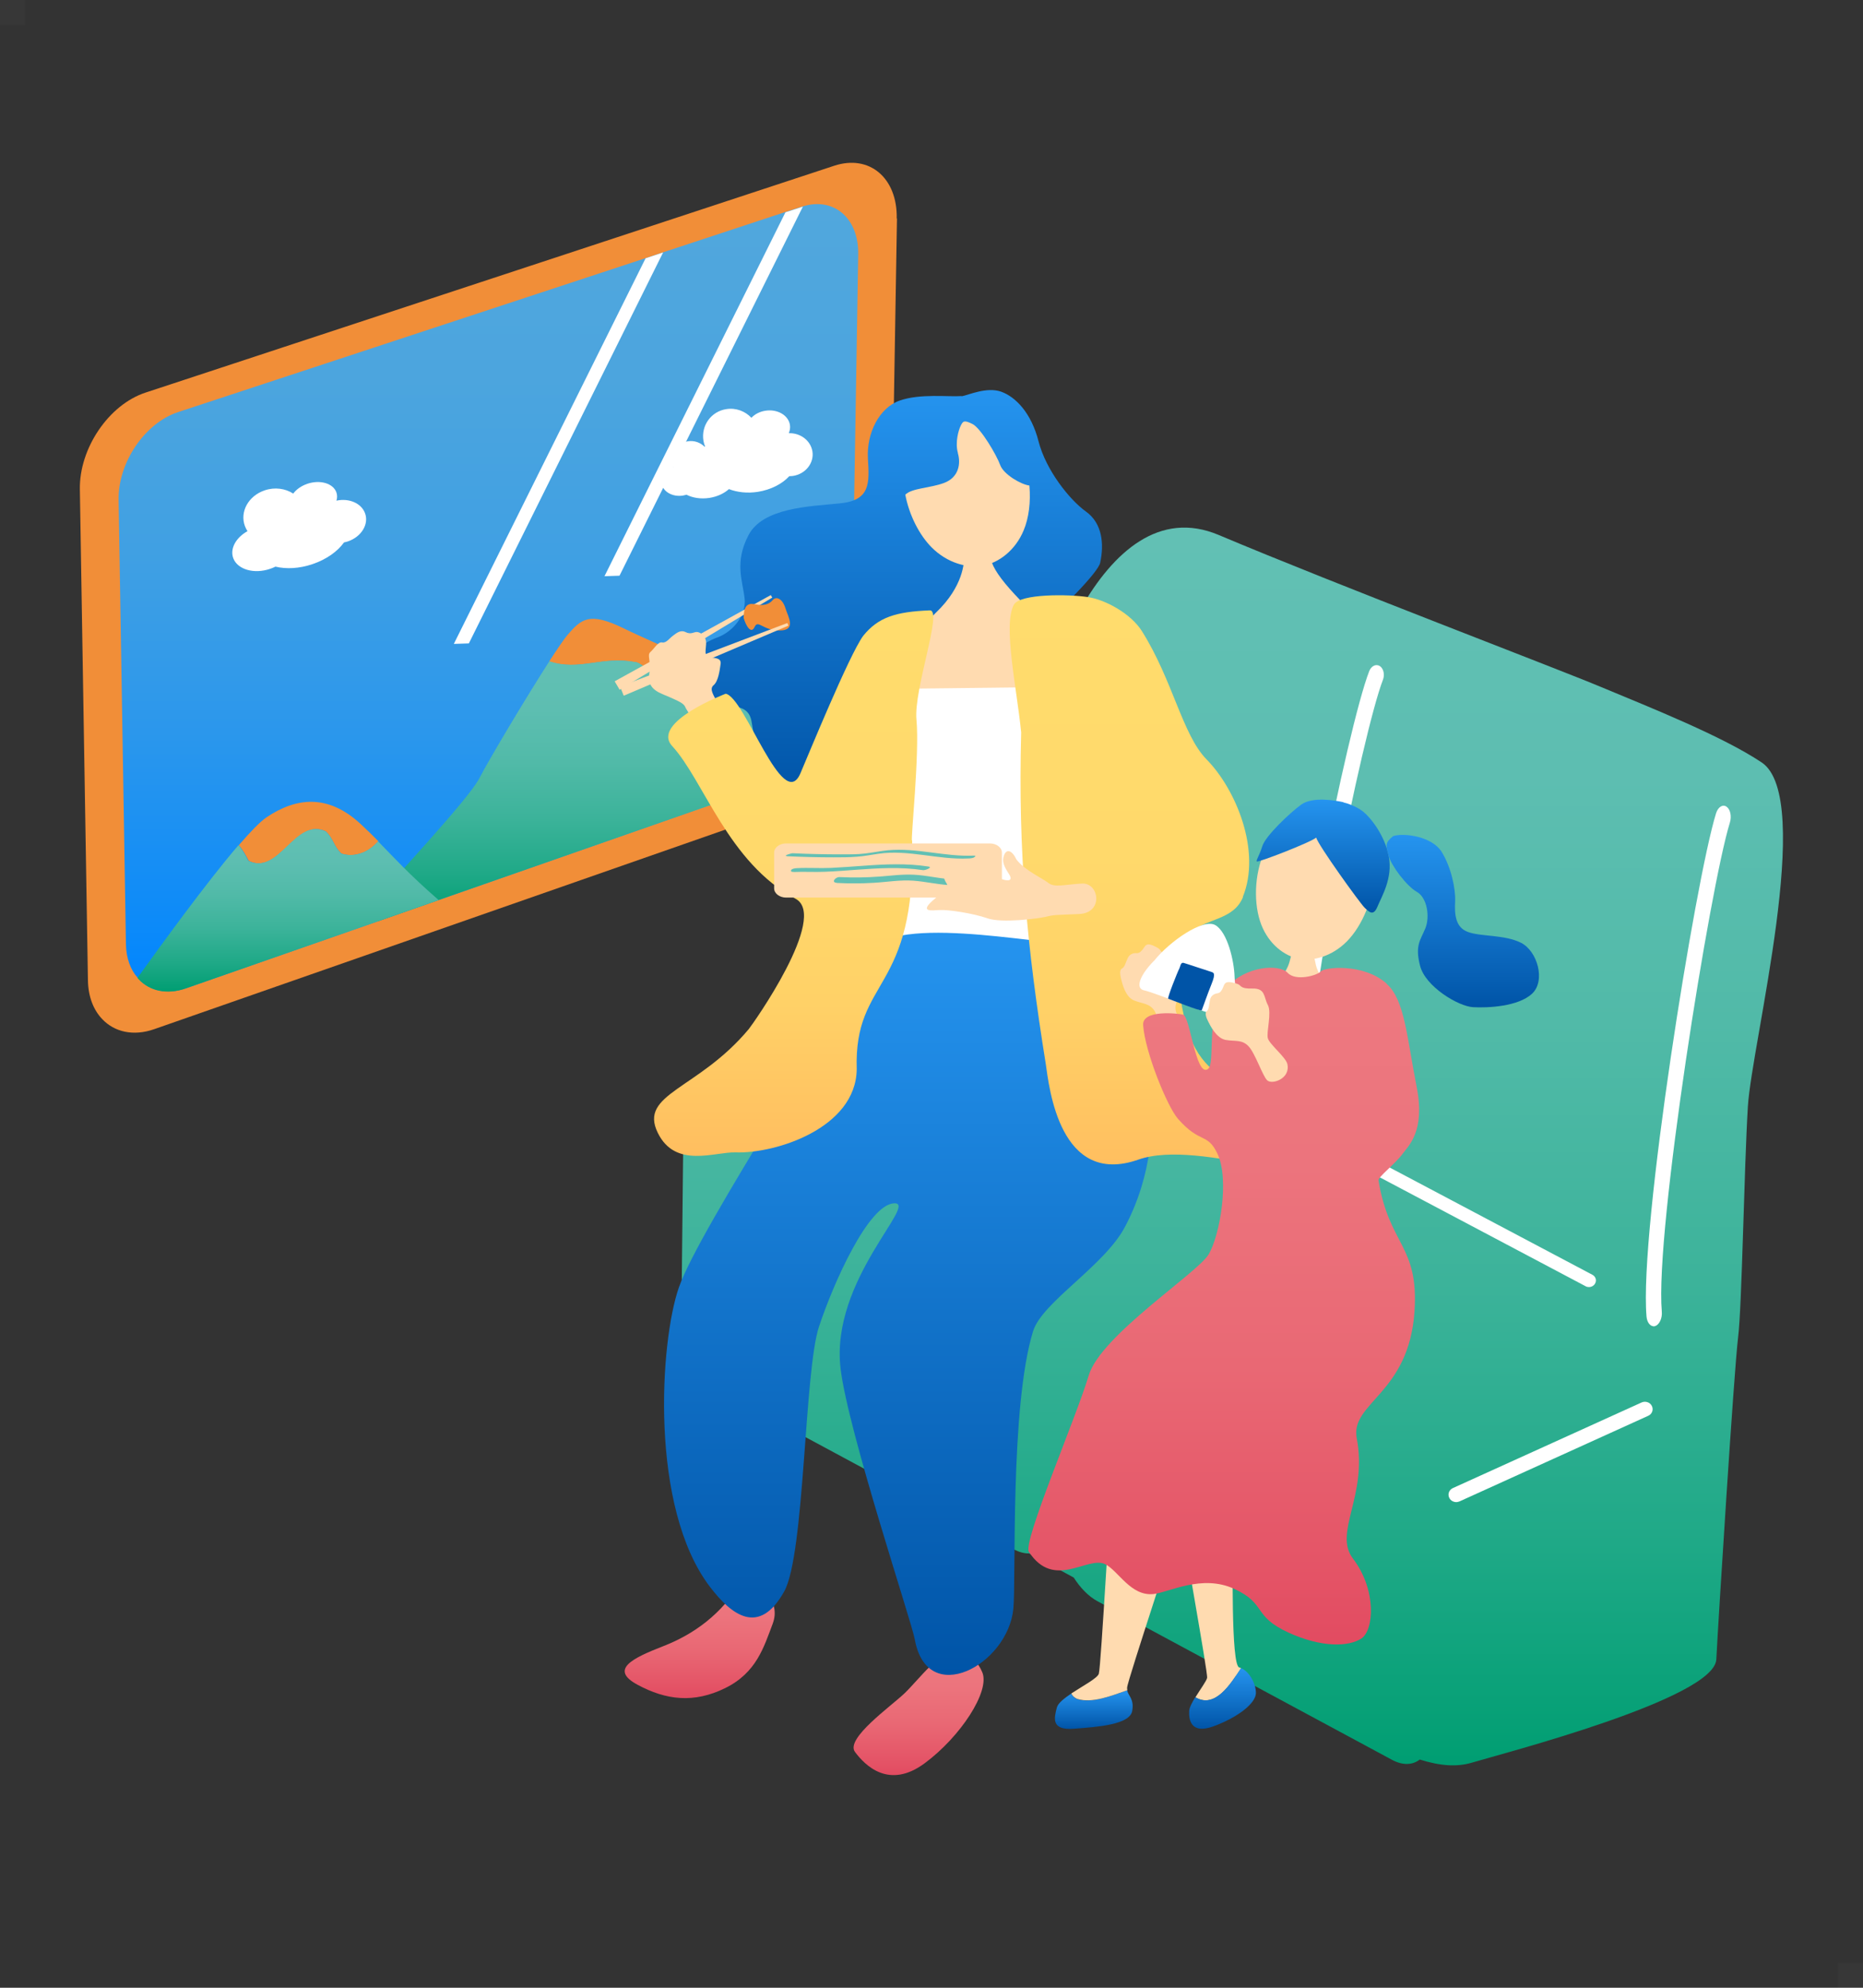 <?xml version="1.0" encoding="UTF-8"?><svg id="_レイヤー_2" xmlns="http://www.w3.org/2000/svg" xmlns:xlink="http://www.w3.org/1999/xlink" viewBox="0 0 150 160"><rect x="0" y="0" width="150" height="160" fill="#333333" stroke="none"/><defs><style>.cls-1{fill:url(#_名称未設定グラデーション_1855);}.cls-1,.cls-2,.cls-3,.cls-4,.cls-5,.cls-6,.cls-7,.cls-8,.cls-9,.cls-10,.cls-11,.cls-12,.cls-13,.cls-14,.cls-15,.cls-16,.cls-17,.cls-18,.cls-19,.cls-20,.cls-21,.cls-22{stroke-width:0px;}.cls-2{fill:url(#_名称未設定グラデーション_107);}.cls-3{fill:url(#_名称未設定グラデーション_151);}.cls-4{fill:url(#_名称未設定グラデーション_235);}.cls-5{fill:url(#_名称未設定グラデーション_660);}.cls-6{fill:url(#_名称未設定グラデーション_1855-2);}.cls-7{opacity:.02;}.cls-7,.cls-17,.cls-19{fill:#fff;}.cls-8{fill:url(#_名称未設定グラデーション_107-3);}.cls-9{fill:url(#_名称未設定グラデーション_107-2);}.cls-10{fill:url(#_名称未設定グラデーション_151-3);}.cls-11{fill:url(#_名称未設定グラデーション_151-2);}.cls-12{fill:url(#_名称未設定グラデーション_660-4);}.cls-13{fill:url(#_名称未設定グラデーション_660-6);}.cls-14{fill:url(#_名称未設定グラデーション_660-5);}.cls-15{fill:url(#_名称未設定グラデーション_660-2);}.cls-16{fill:url(#_名称未設定グラデーション_660-3);}.cls-17{opacity:0;}.cls-18{fill:#62c0b4;}.cls-20{fill:#ffdbb0;}.cls-21{fill:#f18e38;}.cls-22{fill:#0054a7;}</style><linearGradient id="_名称未設定グラデーション_235" x1="39.33" y1="79.82" x2="39.33" y2="16.44" gradientUnits="userSpaceOnUse"><stop offset="0" stop-color="#0085ff"/><stop offset=".1" stop-color="#0e8bf8"/><stop offset=".33" stop-color="#2b97ec"/><stop offset=".56" stop-color="#40a0e3"/><stop offset=".78" stop-color="#4ca5de"/><stop offset="1" stop-color="#51a7dd"/></linearGradient><linearGradient id="_名称未設定グラデーション_151" x1="48.44" y1="74.17" x2="48.44" y2="52.84" gradientUnits="userSpaceOnUse"><stop offset="0" stop-color="#009e72"/><stop offset=".18" stop-color="#1fa987"/><stop offset=".39" stop-color="#3cb39a"/><stop offset=".6" stop-color="#51baa8"/><stop offset=".8" stop-color="#5dbeb1"/><stop offset="1" stop-color="#62c0b4"/></linearGradient><linearGradient id="_名称未設定グラデーション_151-2" x1="23.21" y1="79.82" x2="23.21" y2="66.74" xlink:href="#_名称未設定グラデーション_151"/><linearGradient id="_名称未設定グラデーション_151-3" x1="99.21" y1="142.1" x2="99.21" y2="42.46" xlink:href="#_名称未設定グラデーション_151"/><linearGradient id="_名称未設定グラデーション_660" x1="71.96" y1="64.26" x2="71.96" y2="31.38" gradientUnits="userSpaceOnUse"><stop offset="0" stop-color="#0054a7"/><stop offset="1" stop-color="#2594ef"/></linearGradient><linearGradient id="_名称未設定グラデーション_107" x1="56.33" y1="136.68" x2="56.33" y2="127.21" gradientUnits="userSpaceOnUse"><stop offset="0" stop-color="#e24b61"/><stop offset=".1" stop-color="#e45366"/><stop offset=".41" stop-color="#e96874"/><stop offset=".71" stop-color="#ec747d"/><stop offset="1" stop-color="#ed7980"/></linearGradient><linearGradient id="_名称未設定グラデーション_107-2" x1="73.96" y1="142.87" x2="73.96" y2="132.78" xlink:href="#_名称未設定グラデーション_107"/><linearGradient id="_名称未設定グラデーション_660-2" x1="73.11" y1="134.81" x2="73.11" y2="75.08" xlink:href="#_名称未設定グラデーション_660"/><linearGradient id="_名称未設定グラデーション_1855" x1="93.74" y1="94.26" x2="93.74" y2="47.91" gradientUnits="userSpaceOnUse"><stop offset="0" stop-color="#ffbe5f"/><stop offset=".06" stop-color="#ffc261"/><stop offset=".28" stop-color="#ffd167"/><stop offset=".55" stop-color="#ffd96b"/><stop offset="1" stop-color="#ffdc6d"/></linearGradient><linearGradient id="_名称未設定グラデーション_1855-2" x1="63.89" y1="93.03" x2="63.89" y2="49.12" xlink:href="#_名称未設定グラデーション_1855"/><linearGradient id="_名称未設定グラデーション_660-3" x1="88.07" y1="139.17" x2="88.07" y2="136.06" xlink:href="#_名称未設定グラデーション_660"/><linearGradient id="_名称未設定グラデーション_660-4" x1="106.54" y1="73.45" x2="106.54" y2="64.37" xlink:href="#_名称未設定グラデーション_660"/><linearGradient id="_名称未設定グラデーション_660-5" x1="117.77" y1="81.09" x2="117.77" y2="67.2" xlink:href="#_名称未設定グラデーション_660"/><linearGradient id="_名称未設定グラデーション_660-6" x1="98.44" y1="139.17" x2="98.44" y2="134.28" xlink:href="#_名称未設定グラデーション_660"/><linearGradient id="_名称未設定グラデーション_107-3" x1="98.53" y1="132.36" x2="98.53" y2="77.89" xlink:href="#_名称未設定グラデーション_107"/></defs><rect class="cls-17" width="150" height="160"/><rect class="cls-7" width="2" height="2"/><rect class="cls-7" x="148" y="158" width="2" height="2"/><path class="cls-21" d="m72.22,17.6l-.45,26.8-.2,12.13c-.05,3.12-2.35,6.46-5.1,7.43l-54.05,18.88c-1.68.59-3.21.23-4.19-.81-.7-.73-1.13-1.8-1.15-3.12l-.65-39.51c-.06-3.31,2.33-6.83,5.29-7.8l55.45-18.26c2.83-.93,5.09.98,5.03,4.24Z"/><path class="cls-4" d="m69.1,20.49l-.4,24.11v.15l-.18,10.98c-.02,1.39-.54,2.84-1.36,4.05-.84,1.24-1.99,2.23-3.26,2.67l-7.98,2.79-20.59,7.2-4.92,1.72-15.44,5.39c-1.53.53-2.91.21-3.79-.73-.04-.04-.07-.08-.1-.12-.58-.65-.92-1.58-.94-2.7l-.59-35.77c-.05-3,2.11-6.18,4.79-7.06l37.64-12.39,1.41-.47,9.83-3.24,1.32-.43s.07-.02.1-.03c2.52-.76,4.51.96,4.46,3.87Z"/><path class="cls-19" d="m54.21,37.58c-.04-.1-.07-.2-.09-.31-.14-.84.43-1.62,1.27-1.75.51-.08,1,.1,1.34.44.01,0,.03-.01.04-.02-.06-.14-.1-.29-.13-.45-.21-1.23.62-2.38,1.85-2.56.77-.12,1.51.17,2.01.7.27-.29.67-.5,1.13-.57.96-.15,1.84.36,1.97,1.13.04.23,0,.46-.09.68.93-.03,1.75.58,1.9,1.45.16.94-.55,1.84-1.57,1.99-.1.01-.19.02-.29.02-.57.62-1.47,1.09-2.53,1.26-.84.13-1.66.04-2.33-.22-.39.35-.94.61-1.58.71-.68.1-1.33,0-1.84-.26-.09.03-.19.05-.29.07-.83.13-1.6-.31-1.71-.97-.09-.56.3-1.1.92-1.33Z"/><path class="cls-19" d="m19.93,42.76c-.08-.13-.16-.27-.21-.41-.43-1.15.28-2.44,1.59-2.88.82-.28,1.67-.15,2.3.26.25-.34.65-.62,1.14-.79,1.02-.34,2.06-.04,2.33.68.08.22.08.45.01.68,1.01-.22,2,.2,2.3,1.01.33.88-.29,1.9-1.38,2.27-.1.03-.2.06-.31.08-.52.73-1.42,1.37-2.54,1.75-1.06.36-2.12.41-2.98.2-.14.07-.29.13-.44.18-1.29.44-2.62.05-2.96-.86-.28-.76.21-1.65,1.14-2.17Z"/><polygon class="cls-19" points="53.39 20.32 37.75 51.79 36.54 51.83 51.98 20.79 53.39 20.32"/><path class="cls-19" d="m64.65,16.62l-9.41,18.93-1.18,2.37-.64,1.3-3.54,7.12-1.21.04,14.57-29.29,1.32-.43s.07-.02.1-.03Z"/><path class="cls-18" d="m62.15,49.26c-1.03,1.33-1.94,2.74-2.63,3.88-1.59,2.65-4.13,2.5-5.88,2.42-2.03,4.14-.65,7.13,2.28,9.68l7.98-2.79c1.26-.44,2.42-1.43,3.26-2.67.82-1.21,1.34-2.66,1.36-4.05l.11-6.8c-1,.2-2.07.64-3.17,1.39-.64.3-1.94-.64-3.31-1.07Z"/><path class="cls-21" d="m68.7,44.6c-.67.13-1.36.37-2.1.68-1.53.64-3.09,2.24-4.45,3.98,1.37.43,2.67,1.38,3.31,1.07,1.1-.75,2.17-1.19,3.17-1.39l.07-4.18v-.15Z"/><path class="cls-21" d="m51.14,53.3c.62,0,1.87,1.78,3.11,1.19.36-.34.51-1.08.82-1.64-1.88-.95-3.32-1.52-4.85-2.27-2.78-1.36-3.42-.75-4.53.53-.27.32-.81,1.11-1.47,2.13,2.45.81,4.21-.45,6.91.06Z"/><path class="cls-3" d="m60.88,56.25c-2.43-1.6-4.27-2.63-5.81-3.41-.31.56-.46,1.3-.82,1.64-1.25.59-2.49-1.19-3.11-1.19-2.7-.51-4.46.75-6.91-.06-1.94,3.01-4.95,8.07-5.61,9.37-.87,1.74-7.15,8.32-8.9,10.52.14.4.37.75.69,1.04l4.92-1.72,28.57-9.98c1.26-.44,2.42-1.43,3.26-2.67-1.29-.95-3.12-1.46-6.28-3.54Z"/><path class="cls-21" d="m26.24,66.93c.62.59.62,1.19,1.25,1.78,1.13.36,2.25-.15,2.97-1-.43-.44-.89-.89-1.44-1.4-2.63-2.42-5.17-2.12-7.55-.53-.52.35-1.31,1.17-2.24,2.25.31.36.56.81.8,1.27,2.49,1.19,3.74-3.56,6.23-2.37Z"/><path class="cls-11" d="m30.45,67.71c-.72.85-1.84,1.35-2.97,1-.62-.59-.62-1.19-1.25-1.78-2.49-1.19-3.74,3.56-6.23,2.37-.24-.46-.48-.92-.8-1.27-2.55,2.97-6.16,7.94-8.13,10.68.02.04.06.08.1.12.88.94,2.27,1.26,3.79.73l20.36-7.11c-2.48-2.16-3.54-3.37-4.88-4.73Z"/><path class="cls-10" d="m141.84,61.37c-3.18-2.12-8.9-4.39-12.88-6.05-3.72-1.56-21.14-8.17-30.84-12.26-9.52-4.01-14.94,13.47-15.35,18.95-.41,5.48-.39,15.71-3.88,17.07-3.5,1.36-16.96,7.82-20.35,9.23-1.02.42-1.65.78-2.04,1.16-.88.25-1.47,1.19-1.49,2.61l-.15,14.17c-.02,2.21,1.36,4.78,3.07,5.7l23.7,12.76c.43.23.85.34,1.23.33,1.2.65,2.4,1.3,3.59,1.94.53.83,1.19,1.52,1.92,1.91l23.7,12.76c.87.47,1.67.43,2.24-.02,1.69.53,3,.6,4.17.26,2.54-.76,19.55-5.15,19.71-8.32.16-3.18,1.43-23.31,1.75-25.88.32-2.57.48-13.47.79-18.62.32-5.15,5.41-24.83,1.11-27.7Z"/><path class="cls-19" d="m127.93,103.6c-.09,0-.19-.02-.27-.07l-44.33-23.45c-.27-.14-.37-.46-.21-.72.15-.25.49-.34.76-.2l44.33,23.45c.27.14.37.46.21.72-.1.17-.29.27-.49.27Z"/><path class="cls-19" d="m117.29,120.91c-.24.01-.49-.11-.6-.34-.15-.3-.02-.65.29-.79l15.19-6.89c.31-.14.68-.02.83.28.15.3.02.65-.29.79l-15.19,6.89c-.08.03-.15.05-.23.06Z"/><path class="cls-19" d="m133.11,106.75c-.27-.02-.5-.33-.54-.78-.6-6.93,3.94-35.18,5.6-40.51.16-.5.53-.74.84-.53.31.21.43.78.27,1.29-1.58,5.07-6.04,32.86-5.48,39.35.05.53-.19,1.06-.54,1.17-.05.02-.11.03-.16.02Z"/><path class="cls-19" d="m104.68,88.84c-.27-.03-.5-.3-.53-.68-.51-5.9,4.36-29.67,6.09-34.13.16-.42.54-.61.85-.42.3.19.42.68.26,1.1-1.64,4.24-6.43,27.63-5.95,33.14.04.45-.21.89-.55.97-.05.01-.11.02-.16.01Z"/><path class="cls-5" d="m77.43,31.88c-1.05.08-3.36-.22-5.01.37-1.65.59-2.65,2.63-2.54,4.64.12,2,.22,3.39-2.27,3.63-2.49.24-6.19.36-7.34,2.55-1.15,2.18-.48,3.69-.32,5.07.16,1.38-.92,2.7-2.19,3.17-1.27.46-2.34,1.42-2.55,2.28-.15.62.6,2.46,1.8,2.99,1.17.51,3.2-.26,3.5,1.49.3,1.75.5,3.57,1.63,4.76,1.13,1.2,3.93,1.86,5.8,1.17,1.87-.69,3.7-5.02,6.7-6.26,3-1.23,13.61-10.92,13.94-12.44s.17-3.18-1.14-4.12c-1.32-.94-3.23-3.34-3.82-5.65-.59-2.31-1.86-3.59-3.01-4-1.15-.41-2.61.26-3.18.37Z"/><polygon class="cls-20" points="62.06 47.9 62.18 48.1 49.89 55.52 49.49 54.84 62.06 47.9"/><path class="cls-21" d="m59.88,49.71c0-1.13.47-1.17.98-1.06.51.11,1.04.04,1.35-.34.31-.37.81-.08,1.03.65.23.73.9,1.78-.47,1.79-1.37,0-1.72-.9-2.01-.29-.28.62-.7-.07-.89-.74Z"/><polygon class="cls-20" points="63.39 50.15 63.48 50.36 50.22 56 49.92 55.26 63.39 50.15"/><path class="cls-2" d="m59.73,127.21c1.54.4,3.18,1.63,2.48,3.5-.71,1.87-1.3,3.93-3.82,5.17-2.52,1.24-4.76.97-7.06-.27-2.3-1.24-.37-2.15,2.06-3.1,2.43-.94,4.73-2.56,6.35-5.29Z"/><path class="cls-9" d="m77.16,132.78c-1.44,0-3.2,2.44-4.32,3.51-1.12,1.07-4.8,3.66-4,4.73.8,1.07,2.72,3.05,5.61.91,2.88-2.13,5.28-5.79,4.64-7.32-.64-1.52-1.92-1.83-1.92-1.83Z"/><path class="cls-20" d="m77.13,36.47c-.25-.84.05-1.87.23-2.22.18-.35.26-.46.94-.12.68.34,1.96,2.54,2.23,3.3.27.76,1.7,1.58,2.35,1.65.12,1.31-.04,2.61-.46,3.61-.67,1.62-2.01,2.61-3.26,2.84s-2.88-.2-4.14-1.46c-1-1-1.81-2.59-2.13-4.25.53-.54,1.99-.52,3.13-.95,1.19-.45,1.35-1.57,1.1-2.4Z"/><path class="cls-20" d="m79.78,44.54c-.24.24-1.74.62-2.16.4,0,.26-.02,2.24-2.26,4.37-2.51,2.39-2.58,6.95-2.51,9.83,1.07,1.05,11.43,1.81,14.07-1.45,1.04-1.29.05-4.03-1.89-6.62-3.66-3.32-5.5-5.42-5.25-6.53Z"/><polygon class="cls-19" points="71.65 55.45 86.42 55.28 89.45 77.82 70.41 77.82 71.65 55.45"/><path class="cls-15" d="m85.85,75.86c1.44-.09,4.62-1.76,5.17,2.73.43,3.54,3.92,11.86-.43,20.14-1.66,3.17-6.68,6.07-7.41,8.42-1.87,6.04-1.36,20.04-1.59,22.35-.45,4.52-6.95,8.03-7.94,2.44-.25-1.4-5.37-16.73-5.97-21.77-.86-7.15,6.4-13.46,4.28-13.31-2.04.14-4.83,6.34-6.02,9.93-1.19,3.59-1.14,18.34-2.8,21.31-2.04,3.66-4.27,1.86-5.97-.36-4.89-6.4-4.04-19.74-2.51-24.11,1.71-4.91,13.72-22.83,15.06-26.59s14.22-.9,16.13-1.17Z"/><path class="cls-1" d="m100.06,72.21c1.52-3.7-.55-8.68-2.91-11.08-1.95-1.98-2.71-6.35-5.21-10.33-.86-1.37-2.88-2.52-4.36-2.74-1.48-.23-5.46-.29-5.95.62-.89,1.65.24,6.72.59,10.28-.26,9.73.47,17.27,1.98,26.68.27,1.86,1.11,9.93,7.46,7.7,5.08-1.78,15.71,3.08,14.44-.3-2.25-5.99-8.29-4.28-10.25-9.53-1.19-3.16-1.29-7.32-.12-8.37,1.41-1.26,3.57-1.04,4.35-2.93Z"/><path class="cls-20" d="m57.79,56.61c-.33-.66-.71-1.14-.33-1.46.38-.32.49-1.22.56-1.7.07-.48-.41-.48-.85-.54-.44-.06-.38-.31-.32-1.03.06-.72-.5-1-.74-1.01s-.47.23-.91.01c-.44-.22-.79.13-1.04.31-.25.18-.52.59-.85.52-.33-.07-.63.5-.94.77-.3.27.07.61-.1,1.83-.17,1.22.91,1.48,1.61,1.79.69.31,1.2.51,1.3.83.02.07.36.61.9,1.39.57-.56,1.17-1.09,1.81-1.58-.04-.05-.08-.1-.1-.14Z"/><path class="cls-6" d="m73.43,67.65c-.12,0,.62-6.96.36-9.71-.24-2.47,2.15-8.86,1.07-8.81-2.73.11-4.15.55-5.36,2.05-1.14,1.56-4.46,9.69-5.06,11.08-1.41,3.24-4.46-6.14-6.01-6.42,0,0-6.06,2.3-4.31,4.21,2.56,2.79,4.5,9.39,9.93,12.29,2.7,1.44-3.44,10.1-3.76,10.49-4.08,4.89-8.88,5.19-7.33,8.35,1.42,2.91,4.59,1.52,6.27,1.58,3.2.11,9.68-1.94,9.75-6.69-.24-7.46,4.82-6.1,4.46-18.41Z"/><path class="cls-20" d="m80.67,71.51c0,.41-.43.74-.97.74h-16.4c-.53,0-.97-.33-.97-.74v-2.88c0-.41.43-.74.97-.74h16.4c.53,0,.97.33.97.74v2.88Z"/><path class="cls-18" d="m63.36,68.92c1.25.06,2.51.09,3.76.09.62,0,1.25,0,1.87-.05.59-.04,1.16-.16,1.75-.24,2.42-.35,4.8.5,7.22.38.14,0,.4-.02.5-.11.06-.06.14-.12-.04-.12-2.33.11-4.61-.65-6.94-.43-.61.06-1.21.19-1.82.26-.66.08-1.33.07-1.99.07-1.28,0-2.57-.03-3.85-.09-.14,0-.8.21-.46.23h0Z"/><path class="cls-18" d="m63.89,70.19c.85-.04,1.7.02,2.54-.02.84-.03,1.68-.1,2.52-.16,1.79-.13,3.58-.24,5.36.03.19.03.82-.23.44-.29-1.74-.27-3.5-.19-5.25-.06-.87.06-1.74.13-2.61.17-.91.04-1.81-.03-2.72.02-.12,0-.42.04-.47.16-.05.11.04.15.18.14h0Z"/><path class="cls-18" d="m67.36,71.07c1,.05,1.99.05,2.99-.01,1.06-.06,2.13-.25,3.2-.17.95.07,1.87.29,2.83.35,1,.06,2,.02,3-.11.4-.05.53-.53.05-.47-.99.13-1.99.17-2.99.1-.95-.07-1.88-.3-2.83-.35-.95-.05-1.9.08-2.84.15-1.05.08-2.11.09-3.16.04-.36-.02-.71.44-.24.46h0Z"/><path class="cls-20" d="m86.92,73.57c-1.97.09-2,.05-2.69.22-.69.16-3.56.53-4.72.13-1.16-.41-3.18-.71-3.85-.67-.67.04-1.58.17-.61-.72.97-.88,1.5-.91,1.13-1.48-.37-.57-.24-1.34.69-1.2s3.33.73,3.73.89c.4.16,1.05.26.64-.38-.41-.64-.59-1.02-.4-1.52.19-.5.61-.47,1.01.36.68.87,2.06,1.48,2.56,1.87.5.4,1.33.12,2.71.05s1.75,2.37-.23,2.45Z"/><path class="cls-16" d="m85.1,137.43c.09-.34.58-.72,1.15-1.11.07.17.22.32.46.44,1.2.38,2.76-.25,4.04-.7.1.46.58.7.41,1.66-.19,1.1-2.78,1.29-4.67,1.43-1.89.15-1.62-.85-1.39-1.73Z"/><path class="cls-20" d="m95.29,83.07c-.49-1.51-.64-1.48-.65-1.98-.01-.5.8-1.94.61-2.61-.19-.67.14-1.35-.91-1.55-1.06-.2-.77-.45-1.14-.64-.37-.19-.8-.45-1.03-.1-.23.35-.42.55-.64.53s-.56.04-.73.4c-.17.36-.24.72-.45.83-.21.1-.18.46-.09.82.09.36.33,1.47,1.05,1.76.72.29,1.28.22,1.67.88.39.66.34,2.3.62,2.76.28.46,2.19.43,1.7-1.08Z"/><path class="cls-20" d="m105.67,76.27c-.13,0-1.39-.05-1.55-.06-.06.27-.27,1.26-.43,1.59-.16.33-.74,1.49-.9,1.65.28.45,3.55.44,4.19,0-.33-.17-.93-1.29-1.03-1.77-.09-.48-.28-1.23-.28-1.41Z"/><path class="cls-20" d="m101.56,74.45c.61,1.55,1.84,2.49,3,2.72s2.69-.19,3.88-1.39c2.49-2.51,3.83-8.99-1.45-10.01-5.28-1.02-6.7,5.44-5.43,8.68Z"/><path class="cls-12" d="m108.16,64.57c-.6-.13-2.46-.48-3.4.2-.93.68-2.86,2.51-3.12,3.33-.26.82-.51,1.11-.45,1.24.06.12,4.36-1.54,4.78-1.92.2.66,3.54,5.3,3.91,5.65.37.35.7.7,1.03-.1.33-.81,1.24-2.27.91-4.03-.33-1.76-1.54-3.21-2.09-3.63s-1.3-.67-1.56-.72Z"/><path class="cls-14" d="m112.17,67.3c.87-.28,3.12.02,3.9,1.26.77,1.23,1.14,3,1.09,4-.05,1,0,2.09,1.04,2.46,1.03.38,2.94.2,4.27.87,1.33.68,1.99,3.07.88,4.1-1.11,1.03-3.55,1.15-4.75,1.08-1.2-.07-3.83-1.66-4.26-3.32s.03-2.07.42-3.02c.39-.95.14-2.48-.68-2.94s-2.04-2.08-2.26-2.87c-.25-.91-.32-1.07.35-1.62Z"/><path class="cls-20" d="m86.72,136.75c-.24-.12-.39-.26-.46-.44.93-.61,2.09-1.22,2.21-1.58.19-.59.93-14.82,1.2-16.58,0,0,5.52,2.87,5.52,3.42s-4.4,13.64-4.44,14.27c0,.08,0,.15.02.21-1.28.45-2.84,1.08-4.04.7Z"/><path class="cls-20" d="m96.25,136.62c.39-.64.89-1.31.94-1.56.08-.4-2.05-11.99-2.01-12.43,0,0,4.02.15,4.06,1.4.04,1.25-.15,10.04.54,10.19.05.01.1.04.15.06-.87,1.31-2.09,3.27-3.67,2.35Z"/><path class="cls-13" d="m96.25,136.62c1.58.93,2.8-1.04,3.67-2.35.64.25,1.2,1.22,1.2,2,0,.85-1.51,1.99-3.4,2.68-1.89.7-2.01-.59-1.97-1.25.02-.26.23-.67.49-1.09Z"/><path class="cls-8" d="m111.63,79.16c-1.88-1.66-5.02-1.3-5.29-.97s-2.02.82-2.67.11c-.66-.71-3.32-.58-4.88,1.15-1.83,2.02-.85,6.2-1.56,6.62-.97.57-1.4-4.27-1.98-4.4-.38-.09-3.31-.44-3.21.86.16,2.17,1.94,6.54,2.8,7.52,1.79,2.05,2.36,1.09,3.18,2.81.99,2.09.19,6.59-.7,8.1-.89,1.51-8.7,6.53-9.66,9.75-.98,3.31-5.33,13.41-4.82,14.2,2.03,3.11,4.73.29,6.15,1,1.05.52,2.05,2.59,3.88,2.4,1.23-.12,3.89-1.63,6.52-.41s1.42,2.17,4.37,3.52c2.68,1.22,4.84,1.13,5.85.47,1.01-.66,1.26-3.89-.68-6.44-1.59-2.1,1.2-5.03.31-9.67-.55-2.88,4.21-3.56,4.65-10.24.35-5.33-2.05-5.29-2.9-10.53-.04-.27,1.36-1.34,1.92-2.11.47-.65,1.86-1.82,1.16-5.37-.79-3.99-.96-7.06-2.43-8.34Z"/><path class="cls-19" d="m92.92,77.34c1.25-1.57,3.96-3.45,4.94-2.87.98.58,1.5,2.88,1.54,4.12.03,1.24.74,3.56-.84,3.27-1.57-.29-5.7-2-6.43-2.14-.73-.14-.41-1.17.79-2.39Z"/><path class="cls-22" d="m95.28,77.5c.23.06,2.01.66,2.22.72.21.07.41.09.05.98s-.74,2.01-.79,2.12c-.05.12-2.6-.9-2.7-.93-.1-.03.77-2.21.88-2.4.1-.19.11-.52.33-.49Z"/><path class="cls-20" d="m103.65,85.64c-.13-.55-1.44-1.58-1.57-2.07-.13-.48.33-2.06,0-2.68-.34-.62-.17-1.35-1.24-1.32-1.08.03-.85-.28-1.26-.39-.41-.11-.88-.27-1.03.12-.15.39-.28.62-.51.65-.23.03-.54.15-.62.54-.08.38-.07.76-.25.9-.18.14-.07.49.1.82s.66,1.37,1.43,1.5c.77.13,1.3-.05,1.83.51.53.56,1.11,2.34,1.49,2.73.38.39,1.91-.12,1.63-1.31Z"/></svg>